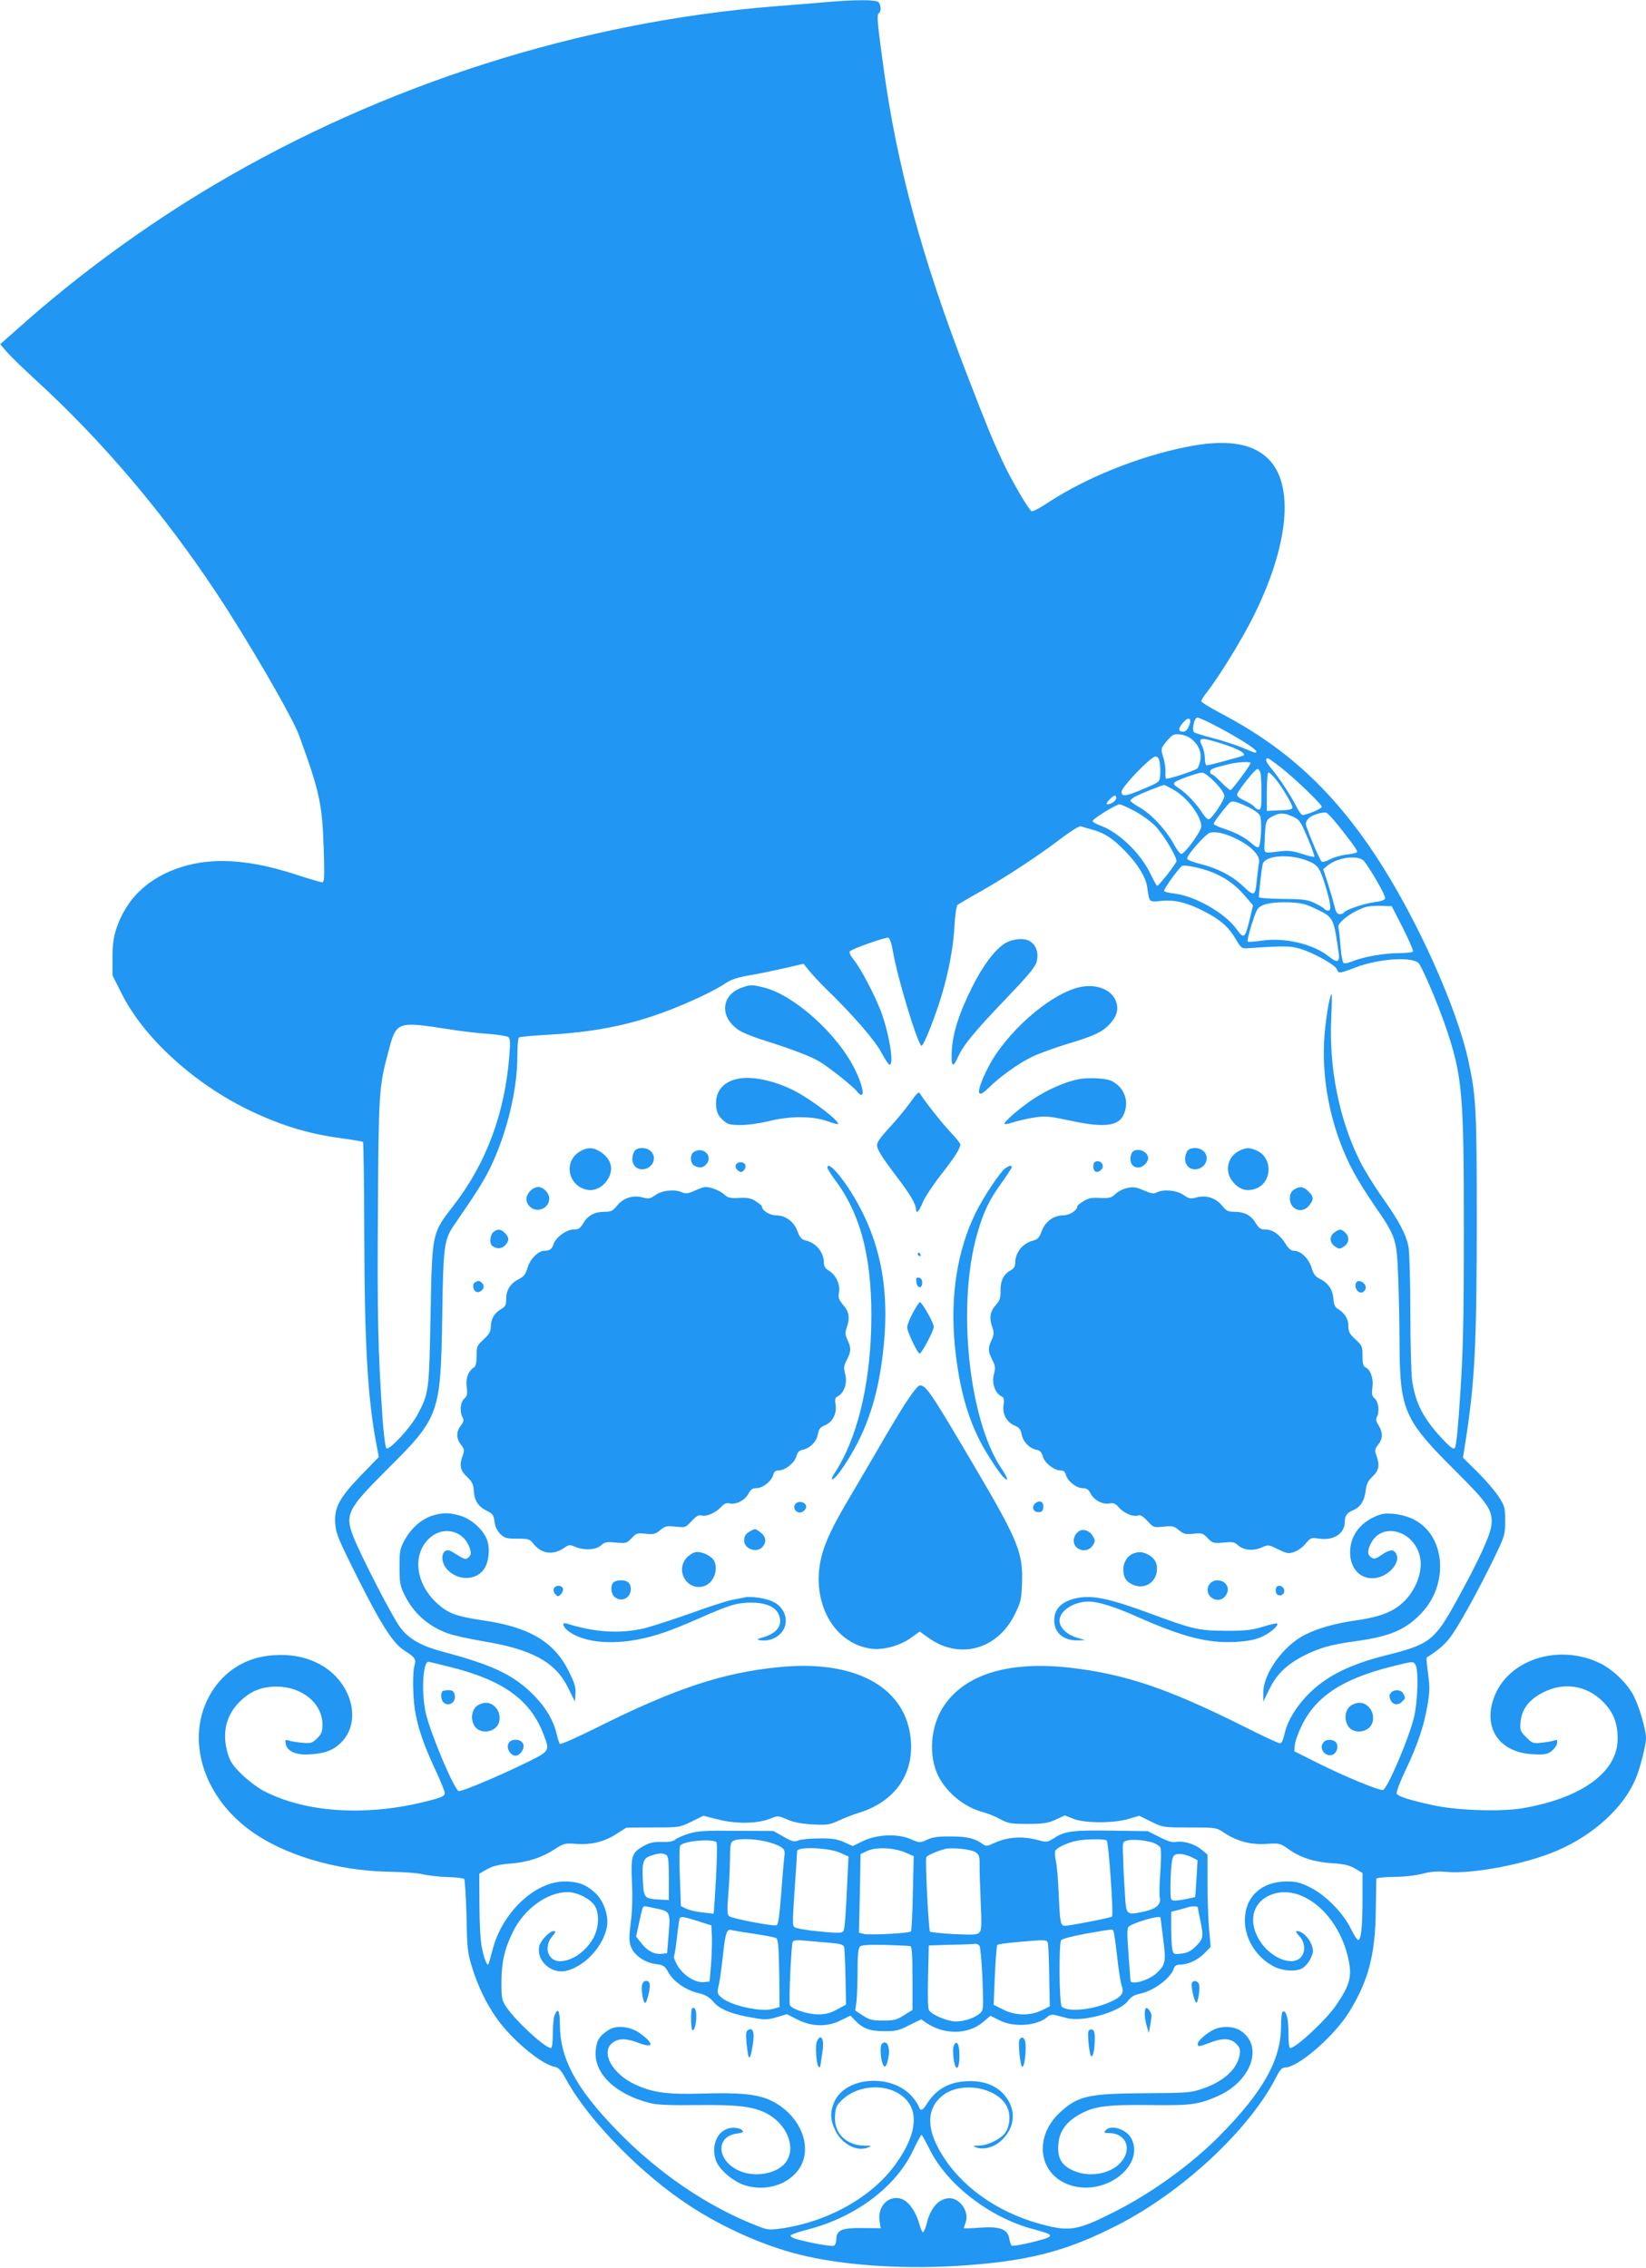 <?xml version="1.0" standalone="no"?>
<!DOCTYPE svg PUBLIC "-//W3C//DTD SVG 20010904//EN"
 "http://www.w3.org/TR/2001/REC-SVG-20010904/DTD/svg10.dtd">
<svg version="1.0" xmlns="http://www.w3.org/2000/svg"
 width="929pt" height="1280pt" viewBox="0 0 929 1280"
 preserveAspectRatio="xMidYMid meet">
<g transform="translate(0,1280) scale(0.1,-0.1)"
fill="#2196f3" stroke="none">
<path d="M4675 12789 c-55 -5 -188 -16 -295 -24 -1101 -87 -2211 -440 -3170
-1008 -385 -228 -765 -505 -1097 -801 l-112 -99 37 -43 c20 -23 95 -96 167
-162 372 -341 715 -745 1012 -1192 177 -266 434 -708 471 -811 116 -317 131
-388 139 -641 5 -161 4 -188 -9 -188 -8 0 -75 20 -149 44 -303 99 -536 101
-734 7 -137 -66 -228 -167 -277 -309 -17 -52 -23 -89 -23 -168 l0 -100 53
-105 c127 -252 416 -513 732 -662 178 -84 327 -128 514 -153 60 -8 112 -17
115 -20 3 -3 6 -238 7 -522 1 -610 19 -924 68 -1182 l14 -74 -99 -102 c-124
-129 -153 -183 -147 -272 4 -58 15 -85 125 -305 135 -269 202 -374 266 -414
62 -39 67 -48 55 -91 -6 -21 -8 -87 -5 -152 6 -134 39 -248 126 -434 28 -59
51 -116 51 -127 0 -14 -13 -22 -52 -33 -359 -102 -725 -84 -973 47 -33 18 -87
59 -121 92 -49 48 -65 72 -78 115 -35 117 -11 218 68 296 61 59 122 84 206 84
146 0 260 -95 260 -215 0 -38 -5 -52 -30 -77 -28 -27 -35 -29 -83 -25 -28 2
-63 8 -75 12 -21 7 -23 5 -20 -15 6 -42 52 -65 121 -63 95 3 146 21 193 68
125 126 52 361 -141 451 -72 34 -149 47 -240 41 -131 -8 -242 -65 -320 -164
-189 -241 -111 -601 178 -818 189 -143 494 -235 792 -240 77 -1 163 -7 190
-14 28 -7 90 -14 138 -16 49 -1 92 -6 97 -11 4 -5 10 -99 13 -209 3 -181 6
-208 31 -288 31 -104 82 -209 141 -292 86 -120 249 -256 325 -271 25 -5 37
-19 69 -78 126 -228 426 -533 696 -708 187 -122 414 -223 613 -273 233 -59
563 -84 875 -66 405 24 624 78 920 229 369 187 751 543 901 840 20 39 32 52
49 52 73 0 275 175 360 311 110 177 149 325 152 574 1 94 3 175 3 180 1 6 43
10 100 11 56 0 124 8 161 18 47 12 84 15 136 10 147 -13 447 44 623 120 205
88 373 241 442 402 26 59 60 193 60 233 0 50 -39 181 -72 244 -38 70 -118 146
-192 181 -224 106 -498 24 -586 -176 -79 -182 16 -333 217 -340 60 -3 76 0
100 18 15 12 30 31 31 44 3 20 1 22 -20 15 -12 -4 -44 -10 -71 -12 -44 -5 -50
-2 -83 31 -34 34 -36 40 -32 87 7 72 48 126 127 166 116 60 245 41 337 -51 60
-60 84 -121 84 -211 0 -186 -200 -333 -533 -391 -119 -21 -360 -14 -497 14
-137 29 -211 52 -217 68 -3 8 19 68 50 132 70 149 102 245 123 363 14 80 14
107 4 182 -7 49 -10 89 -8 91 59 37 99 70 129 109 45 56 154 253 248 445 65
134 66 139 66 218 0 77 -2 83 -39 140 -22 32 -75 94 -119 137 l-80 79 12 76
c55 348 65 554 66 1252 0 632 -4 711 -46 906 -66 309 -298 822 -528 1169 -241
364 -505 606 -864 795 -65 34 -117 66 -117 72 0 6 13 27 29 47 70 89 199 298
267 435 198 399 230 738 83 885 -92 92 -244 114 -474 66 -267 -55 -559 -174
-765 -309 -46 -31 -90 -54 -97 -52 -16 6 -115 175 -164 281 -58 123 -90 202
-205 500 -250 647 -392 1171 -467 1720 -35 255 -40 302 -27 310 14 8 13 48 -2
63 -14 14 -127 14 -283 1z m2035 -4088 c-7 -19 -20 -31 -31 -31 -30 0 -31 16
-3 50 33 39 54 27 34 -19z m169 -7 c120 -64 211 -123 211 -135 0 -12 2 -13
-81 22 -41 16 -116 41 -168 54 -52 13 -98 28 -102 32 -14 14 2 83 19 83 8 0
63 -25 121 -56z m-151 -68 c39 -34 54 -73 47 -116 -4 -22 -12 -43 -18 -48 -18
-14 -170 -63 -176 -57 -3 3 -4 20 -3 38 1 18 -4 55 -12 81 -15 48 -14 50 11
83 14 18 33 38 42 43 23 14 82 1 109 -24z m176 -26 c82 -26 128 -52 115 -64
-6 -5 -194 -56 -208 -56 -6 0 -11 17 -11 40 0 23 -7 54 -15 69 -26 50 -9 52
119 11z m-359 -103 c4 -18 5 -50 3 -72 -3 -39 -3 -39 -92 -77 -104 -44 -126
-47 -126 -17 0 27 166 199 191 199 12 0 20 -10 24 -33z m678 -24 c78 -60 237
-212 237 -227 0 -11 -84 -46 -109 -46 -6 0 -23 24 -37 53 -32 62 -95 157 -140
211 -29 34 -36 56 -18 56 3 0 33 -21 67 -47z m-165 19 c-10 -25 -105 -151
-113 -152 -5 0 -29 21 -53 45 -24 25 -48 45 -53 45 -5 0 -9 7 -9 15 0 14 22
22 115 44 51 11 118 13 113 3z m56 -54 c3 -13 6 -65 6 -115 0 -72 -3 -93 -14
-93 -7 0 -20 7 -27 17 -8 9 -33 25 -57 35 -26 12 -42 25 -40 34 5 21 101 143
114 143 7 1 14 -9 18 -21z m-257 -53 c33 -34 53 -63 53 -78 0 -24 -65 -122
-87 -131 -7 -3 -22 12 -35 32 -32 52 -94 118 -135 143 -25 16 -32 24 -23 33
13 13 127 54 154 55 12 1 43 -23 73 -54z m340 21 c38 -46 95 -142 97 -162 1
-13 -12 -16 -71 -18 l-73 -3 0 109 c0 60 4 108 9 108 5 0 22 -15 38 -34z
m-571 -65 c76 -44 154 -148 154 -206 0 -27 -93 -155 -113 -155 -7 0 -27 27
-44 59 -44 79 -125 166 -190 203 -29 16 -53 34 -53 39 0 5 14 16 31 25 30 15
148 63 159 63 3 1 28 -12 56 -28z m-326 -46 c0 -15 -29 -35 -51 -35 -7 0 -2
11 11 25 27 28 40 32 40 10z m748 -52 c28 -13 57 -34 63 -46 12 -21 7 -156 -6
-177 -4 -7 -20 1 -41 20 -41 35 -89 61 -161 84 -29 10 -53 21 -53 26 0 10 79
112 94 122 14 9 37 3 104 -29z m-646 -20 c39 -20 92 -59 118 -85 44 -45 120
-170 120 -198 0 -13 -99 -140 -109 -140 -3 0 -20 31 -38 68 -54 114 -178 234
-280 271 -25 9 -46 21 -46 26 -2 12 131 94 152 95 7 0 45 -17 83 -37z m1150
-81 c79 -99 108 -140 108 -150 0 -5 -25 -12 -56 -15 -30 -3 -74 -15 -96 -27
-23 -12 -44 -18 -49 -13 -13 13 -89 195 -89 213 0 9 8 24 18 33 19 18 81 36
99 29 7 -2 36 -34 65 -70z m-256 49 c38 -17 44 -26 84 -120 24 -56 41 -104 38
-107 -3 -3 -34 5 -69 16 -47 16 -77 20 -114 16 -113 -13 -100 -21 -97 64 4
104 7 114 44 132 43 22 64 21 114 -1z m-1124 -76 c65 -18 113 -51 183 -124 69
-72 113 -145 120 -200 12 -86 9 -83 80 -76 75 8 147 -10 247 -62 88 -46 133
-86 172 -153 32 -53 34 -55 72 -52 203 14 234 13 291 -3 73 -21 201 -92 209
-117 7 -24 16 -23 104 11 124 48 309 63 354 27 19 -15 106 -218 156 -363 94
-277 102 -374 102 -1143 0 -503 -4 -683 -20 -923 -12 -190 -23 -302 -31 -310
-9 -9 -26 4 -72 53 -106 114 -150 199 -169 328 -5 37 -10 209 -10 383 0 174
-5 340 -10 369 -14 73 -52 145 -148 281 -45 63 -102 156 -127 206 -118 237
-176 531 -161 817 3 71 4 127 1 125 -13 -14 -37 -167 -42 -270 -12 -249 49
-518 169 -739 22 -41 74 -124 115 -184 121 -174 126 -190 134 -396 4 -96 8
-269 8 -385 2 -377 25 -429 320 -722 179 -178 206 -218 199 -298 -5 -58 -71
-202 -196 -428 -125 -228 -153 -249 -402 -311 -190 -48 -318 -109 -415 -199
-80 -74 -139 -167 -155 -244 -8 -34 -16 -53 -26 -53 -8 0 -99 42 -202 94 -429
215 -670 296 -977 332 -353 41 -604 -37 -723 -223 -71 -112 -82 -274 -27 -386
48 -97 150 -179 255 -206 25 -7 68 -24 95 -39 45 -24 60 -27 155 -27 89 0 113
4 158 24 l52 24 48 -19 c63 -26 232 -26 314 0 l58 17 67 -33 c67 -33 68 -33
218 -33 147 0 151 -1 191 -28 73 -49 149 -70 239 -65 77 5 80 4 127 -29 66
-48 148 -74 248 -80 66 -4 95 -11 128 -30 l42 -25 0 -143 c0 -161 -8 -235 -24
-235 -6 0 -24 27 -40 60 -43 90 -142 191 -228 235 -60 30 -81 35 -137 35 -143
-1 -235 -87 -235 -220 0 -106 66 -210 166 -261 47 -24 121 -29 156 -10 29 15
62 68 62 99 0 48 -51 112 -89 112 -10 0 -6 -9 12 -28 34 -35 37 -92 7 -122
-47 -47 -157 -6 -220 81 -77 107 -59 223 44 270 165 75 377 -87 441 -336 29
-115 19 -162 -65 -285 -57 -83 -226 -240 -258 -240 -7 0 -10 32 -10 83 1 81
-13 134 -33 122 -5 -4 -9 -42 -9 -85 0 -188 -104 -371 -350 -619 -155 -156
-374 -315 -579 -420 -203 -104 -256 -116 -383 -86 -254 59 -467 198 -589 384
-102 154 -105 276 -9 353 104 82 306 48 363 -62 22 -43 18 -111 -10 -149 -26
-36 -99 -71 -148 -72 -36 0 -38 -1 -15 -10 38 -15 98 0 136 34 85 74 94 181
21 264 -43 48 -103 74 -180 76 -115 3 -198 -38 -253 -124 -27 -44 -40 -48 -49
-18 -4 11 -21 36 -37 55 -115 131 -374 114 -439 -29 -25 -57 -24 -104 7 -165
38 -76 121 -119 184 -93 22 9 20 10 -21 10 -105 2 -174 72 -166 170 3 48 8 58
44 92 75 70 207 88 299 41 135 -69 135 -218 0 -406 -133 -187 -385 -328 -650
-365 -64 -9 -75 -8 -135 16 -283 111 -562 302 -795 544 -227 235 -316 402
-316 593 0 78 -12 98 -30 50 -6 -14 -10 -61 -10 -105 0 -51 -4 -79 -11 -79
-33 0 -201 155 -253 234 -23 35 -26 48 -26 135 0 114 17 189 65 287 63 129
194 224 308 224 52 0 123 -34 151 -73 31 -42 27 -131 -7 -190 -44 -75 -120
-127 -187 -127 -68 0 -93 81 -44 139 21 25 23 31 9 31 -23 0 -73 -52 -81 -84
-20 -81 67 -161 153 -140 106 26 211 141 229 252 9 60 -18 140 -63 184 -51 49
-99 68 -176 68 -168 0 -354 -176 -407 -386 -11 -42 -22 -79 -24 -82 -8 -7 -24
33 -36 93 -8 35 -14 136 -14 240 l-1 179 45 26 c34 18 66 26 130 31 99 8 177
33 252 82 50 32 56 34 124 29 87 -5 158 13 229 60 l50 32 150 1 c150 0 150 0
218 33 l67 33 87 -22 c102 -25 219 -23 291 6 42 17 44 17 95 -5 37 -16 79 -24
144 -28 84 -4 96 -2 150 23 32 15 81 34 108 42 211 64 321 228 293 435 -38
282 -320 430 -740 388 -320 -31 -592 -122 -1039 -346 -105 -52 -195 -92 -199
-87 -4 4 -13 31 -19 58 -20 83 -69 160 -145 233 -109 103 -226 157 -494 228
-124 33 -194 72 -244 139 -42 55 -220 401 -262 507 -51 129 -36 159 184 379
302 300 307 315 316 874 6 401 10 428 71 516 126 183 167 249 203 324 92 193
150 435 150 625 0 55 4 101 9 104 5 4 83 11 173 16 327 19 562 78 850 213 54
25 117 59 140 75 33 23 66 34 140 47 53 9 143 28 200 41 l103 24 30 -37 c16
-21 59 -67 96 -103 154 -150 277 -292 313 -360 21 -39 41 -70 47 -70 27 0 -5
188 -52 309 -39 98 -110 232 -150 283 -18 22 -28 43 -23 48 16 16 205 82 218
77 8 -3 19 -36 26 -79 24 -142 133 -504 160 -531 9 -10 75 154 114 283 40 133
67 275 73 394 3 59 11 112 17 118 6 5 67 41 135 79 144 82 327 202 456 301 50
38 96 66 105 64 8 -3 40 -12 72 -21z m820 -57 c76 -40 121 -90 114 -127 -3
-14 -8 -56 -12 -92 -9 -99 -14 -102 -78 -41 -63 60 -146 102 -247 127 -38 9
-69 22 -69 29 1 22 105 140 130 146 36 9 96 -7 162 -42z m378 -113 c64 -23 77
-39 105 -127 35 -112 42 -158 22 -158 -9 0 -18 4 -21 9 -3 5 -27 19 -53 32
-43 21 -63 24 -183 25 -74 1 -135 5 -135 10 1 33 17 172 22 187 13 47 141 59
243 22z m328 -5 c34 -40 123 -195 120 -210 -2 -10 -21 -17 -59 -22 -58 -7
-165 -43 -174 -59 -4 -5 -14 -9 -24 -9 -14 0 -22 12 -30 48 -7 26 -23 83 -37
127 l-26 79 27 22 c58 46 172 59 203 24z m-863 -61 c74 -28 136 -71 190 -134
l47 -55 -18 -76 c-27 -112 -33 -117 -76 -57 -66 91 -237 188 -355 200 -29 3
-53 10 -53 15 0 14 89 136 103 141 18 6 104 -12 162 -34z m585 -206 c108 -51
106 -48 136 -254 7 -50 -9 -56 -53 -20 -89 72 -247 110 -379 92 -42 -6 -79 -9
-82 -6 -7 7 37 153 54 181 18 30 75 43 174 41 71 -3 96 -8 150 -34z m498 -111
c34 -68 60 -128 57 -133 -4 -5 -40 -9 -81 -9 -81 0 -201 -21 -260 -46 -20 -8
-42 -13 -49 -11 -7 3 -15 39 -19 96 -4 50 -9 98 -12 106 -10 26 79 92 156 116
14 4 52 7 85 6 l60 -2 63 -123z m-5388 -571 c74 -12 178 -24 230 -27 52 -4
101 -12 109 -18 10 -8 12 -30 6 -101 -25 -328 -130 -611 -317 -852 -121 -156
-119 -149 -128 -618 -8 -427 -9 -438 -73 -559 -39 -74 -161 -205 -176 -191 -6
6 -15 76 -21 155 -27 396 -31 597 -27 1190 4 664 6 697 58 890 46 176 47 176
339 131z m10 -3600 c301 -75 456 -187 529 -384 35 -95 40 -89 -131 -172 -146
-70 -326 -145 -348 -145 -23 0 -158 319 -186 437 -27 114 -18 293 14 293 4 0
59 -13 122 -29z m5450 10 c17 -33 12 -208 -10 -296 -28 -117 -148 -398 -174
-408 -17 -7 -218 76 -369 152 l-132 66 3 35 c1 19 19 69 39 110 81 167 234
266 518 336 113 28 112 28 125 5z m-2742 -2735 c99 -199 340 -384 586 -449
132 -35 128 -41 -47 -82 -38 -8 -72 -13 -77 -10 -4 3 -11 21 -14 41 -10 53
-54 68 -168 60 -49 -4 -88 -5 -88 -2 0 3 5 17 10 32 22 56 -29 134 -88 136
-61 2 -111 -53 -132 -144 -7 -26 -16 -48 -21 -48 -4 0 -13 19 -19 43 -18 68
-58 127 -96 143 -73 30 -142 -35 -130 -121 l7 -42 -104 1 c-118 1 -147 -12
-147 -66 0 -16 -6 -31 -14 -34 -14 -5 -126 14 -209 37 -21 5 -37 15 -35 21 2
5 44 20 94 33 269 68 499 239 597 446 23 49 45 88 48 89 3 0 24 -38 47 -84z"/>
<path d="M5675 7477 c-57 -33 -128 -127 -190 -252 -74 -150 -106 -252 -113
-352 -5 -94 5 -106 34 -41 31 69 92 143 267 326 132 138 169 182 178 214 12
47 -1 90 -35 113 -30 22 -95 18 -141 -8z"/>
<path d="M4186 7225 c-116 -41 -126 -163 -20 -237 21 -15 84 -41 139 -58 153
-48 265 -90 315 -119 53 -30 199 -146 218 -173 7 -10 18 -18 24 -18 18 0 1 67
-37 144 -97 198 -340 417 -510 461 -71 18 -79 18 -129 0z"/>
<path d="M6085 7226 c-168 -43 -412 -260 -510 -455 -67 -133 -66 -182 3 -113
63 63 172 141 247 177 39 19 129 51 200 73 154 46 201 69 242 116 39 44 48 84
30 128 -28 67 -118 98 -212 74z"/>
<path d="M4156 6709 c-83 -20 -124 -79 -113 -163 4 -29 15 -49 37 -68 27 -25
38 -28 103 -28 41 0 109 10 157 22 115 29 244 29 325 1 33 -12 62 -20 64 -18
14 15 -152 141 -249 190 -115 58 -245 84 -324 64z"/>
<path d="M6091 6709 c-73 -13 -176 -57 -260 -113 -78 -52 -169 -131 -161 -140
3 -3 24 1 45 8 22 8 74 20 115 27 70 11 83 10 199 -14 219 -48 297 -34 321 54
19 68 -11 134 -75 167 -31 16 -124 21 -184 11z"/>
<path d="M5135 6574 c-27 -38 -80 -101 -117 -141 -44 -47 -68 -80 -68 -95 0
-27 24 -65 118 -189 66 -86 102 -147 102 -174 0 -30 17 -14 38 38 12 29 58 99
102 155 79 101 110 150 110 172 0 6 -24 37 -54 68 -50 53 -148 177 -172 217
-9 16 -16 9 -59 -51z"/>
<path d="M3272 6300 c-94 -57 -66 -195 43 -216 42 -8 90 17 115 59 35 57 21
114 -39 154 -42 28 -76 29 -119 3z"/>
<path d="M3580 6301 c-26 -50 -4 -101 44 -101 58 0 89 66 48 103 -26 24 -79
22 -92 -2z"/>
<path d="M6700 6301 c-26 -50 -4 -101 44 -101 58 0 89 66 48 103 -26 24 -79
22 -92 -2z"/>
<path d="M6994 6304 c-68 -33 -85 -120 -33 -178 37 -43 81 -54 132 -33 87 37
90 170 3 211 -42 20 -62 20 -102 0z"/>
<path d="M3918 6299 c-25 -14 -24 -65 1 -79 27 -14 47 -13 65 6 44 44 -12 105
-66 73z"/>
<path d="M6392 6298 c-7 -7 -12 -24 -12 -38 0 -32 17 -50 45 -50 25 0 55 29
55 53 0 38 -61 62 -88 35z"/>
<path d="M6183 6243 c-18 -6 -16 -50 2 -57 8 -3 21 2 29 10 24 24 1 58 -31 47z"/>
<path d="M4153 6224 c-4 -11 1 -22 12 -31 16 -11 21 -11 33 1 8 8 12 22 9 30
-8 21 -46 21 -54 0z"/>
<path d="M4670 6209 c0 -6 22 -42 50 -79 144 -195 207 -455 197 -825 -9 -338
-83 -634 -208 -822 -33 -51 -3 -39 34 13 119 169 190 345 226 566 64 394 19
697 -146 977 -71 121 -153 212 -153 170z"/>
<path d="M5673 6205 c-28 -20 -121 -159 -166 -250 -104 -210 -145 -471 -118
-750 25 -253 80 -441 178 -603 63 -104 107 -161 117 -151 3 3 -13 32 -34 64
-184 276 -250 923 -134 1323 35 122 68 191 136 284 32 45 58 85 58 90 0 12
-13 10 -37 -7z"/>
<path d="M2992 6077 c-27 -29 -28 -61 -2 -87 40 -40 110 -11 110 45 0 31 -33
65 -63 65 -13 0 -33 -10 -45 -23z"/>
<path d="M3920 6079 c-35 -16 -50 -18 -68 -10 -42 20 -113 13 -152 -14 -31
-22 -40 -23 -73 -14 -54 15 -110 -3 -144 -46 -24 -30 -34 -35 -71 -35 -56 0
-95 -21 -120 -65 -18 -29 -27 -35 -56 -35 -39 0 -100 -45 -112 -83 -8 -27 -22
-37 -51 -37 -35 0 -82 -47 -96 -97 -11 -36 -21 -49 -47 -62 -47 -23 -73 -61
-73 -111 0 -37 -4 -45 -32 -61 -36 -22 -55 -56 -55 -101 0 -23 -10 -40 -40
-68 -38 -35 -40 -40 -40 -93 0 -36 -5 -59 -13 -64 -33 -20 -50 -62 -43 -112 5
-40 3 -51 -14 -66 -22 -20 -27 -73 -9 -106 8 -15 6 -25 -10 -46 -27 -33 -27
-73 1 -108 19 -24 20 -31 10 -59 -21 -57 -15 -86 24 -122 29 -28 36 -42 38
-78 3 -56 26 -91 74 -114 32 -15 38 -23 43 -60 3 -28 15 -52 32 -70 25 -24 35
-27 96 -27 64 0 71 -2 92 -29 45 -57 111 -66 173 -23 26 18 32 19 60 7 50 -22
120 -19 148 7 20 19 31 21 84 16 57 -5 61 -4 89 25 26 28 32 30 79 25 45 -5
56 -2 82 20 27 23 36 25 87 20 56 -6 57 -5 91 32 26 28 39 35 54 31 27 -9 81
15 111 47 18 20 30 25 51 21 36 -8 86 19 105 56 12 23 22 30 44 30 36 0 86 40
95 75 5 18 13 25 30 25 36 0 89 41 100 78 7 25 16 35 37 39 41 8 77 45 85 87
5 29 13 40 40 51 43 18 68 66 60 116 -5 32 -3 40 15 49 34 19 53 76 39 124 -9
36 -8 46 10 81 24 48 25 66 3 112 -13 29 -14 41 -5 67 20 55 15 92 -19 130
-25 30 -29 40 -24 69 9 45 -17 101 -56 124 -21 13 -29 25 -29 46 0 57 -42 109
-99 124 -28 7 -36 16 -50 53 -20 55 -68 90 -122 90 -35 0 -79 28 -79 51 0 4
-16 17 -35 29 -27 17 -47 21 -94 18 -51 -2 -63 1 -84 20 -23 22 -76 42 -107
42 -8 0 -35 -10 -60 -21z"/>
<path d="M6346 6090 c-16 -5 -40 -19 -53 -32 -21 -19 -33 -22 -84 -20 -47 3
-67 -1 -94 -18 -19 -12 -35 -25 -35 -29 0 -23 -44 -51 -79 -51 -54 0 -102 -35
-122 -90 -14 -37 -22 -46 -50 -53 -57 -15 -99 -67 -99 -125 0 -20 -7 -32 -25
-42 -40 -21 -59 -59 -58 -115 1 -41 -4 -56 -28 -83 -32 -36 -37 -74 -17 -128
9 -26 8 -38 -5 -67 -22 -46 -21 -64 3 -112 18 -35 19 -45 10 -81 -14 -48 5
-105 39 -124 18 -9 20 -17 15 -49 -8 -51 17 -98 61 -117 27 -11 35 -21 41 -49
7 -42 44 -80 83 -88 21 -4 30 -14 37 -39 11 -37 64 -78 100 -78 17 0 25 -7 30
-25 9 -35 59 -75 95 -75 22 0 32 -7 44 -30 20 -38 69 -64 107 -56 23 4 33 0
54 -24 30 -33 82 -54 108 -44 12 5 28 -5 52 -31 34 -37 35 -38 91 -32 51 5 60
3 87 -20 27 -22 37 -25 82 -20 48 5 54 3 80 -25 28 -28 32 -30 89 -25 51 5 63
3 81 -14 31 -29 87 -35 134 -14 38 17 39 17 94 -10 49 -24 59 -26 90 -15 20 6
49 27 65 47 28 34 31 35 79 28 81 -11 142 30 142 95 0 33 12 51 45 65 43 17
66 53 73 112 4 37 13 54 39 79 36 34 41 64 21 120 -10 28 -9 35 10 59 27 34
28 68 3 109 -14 22 -17 36 -11 46 17 27 11 86 -10 105 -17 15 -19 26 -14 65 7
50 -12 102 -41 113 -11 5 -15 21 -15 63 0 54 -2 59 -40 94 -34 31 -40 43 -40
77 0 40 -22 74 -64 98 -11 7 -18 25 -20 53 -4 52 -30 91 -76 113 -26 13 -36
26 -47 62 -15 51 -61 97 -99 97 -17 0 -31 11 -48 39 -34 53 -72 81 -113 81
-28 0 -37 6 -55 35 -25 44 -64 65 -120 65 -37 0 -47 5 -71 35 -34 43 -90 61
-144 46 -33 -9 -42 -8 -73 14 -39 27 -114 34 -152 14 -15 -8 -31 -6 -68 10
-52 23 -69 24 -114 11z"/>
<path d="M7302 6084 c-15 -10 -22 -25 -22 -48 0 -64 70 -90 109 -40 27 34 26
50 -4 79 -28 29 -51 31 -83 9z"/>
<path d="M2786 5847 c-19 -14 -25 -62 -10 -77 22 -20 53 -21 73 -1 26 26 26
46 1 71 -23 23 -39 25 -64 7z"/>
<path d="M7532 5844 c-30 -21 -29 -59 3 -80 23 -15 27 -15 50 0 30 20 33 56 7
79 -23 21 -32 21 -60 1z"/>
<path d="M5180 5720 c0 -5 5 -10 11 -10 5 0 7 5 4 10 -3 6 -8 10 -11 10 -2 0
-4 -4 -4 -10z"/>
<path d="M5172 5563 c4 -36 33 -39 33 -3 0 16 -6 26 -18 28 -15 3 -18 -2 -15
-25z"/>
<path d="M2683 5563 c-16 -6 -17 -35 -1 -51 15 -15 48 3 48 27 0 15 -23 35
-33 30 -1 0 -8 -3 -14 -6z"/>
<path d="M7657 5564 c-12 -12 -8 -41 9 -54 22 -19 54 12 38 38 -12 19 -36 27
-47 16z"/>
<path d="M5153 5391 c-18 -33 -33 -70 -33 -83 -1 -22 59 -148 70 -148 12 0 80
128 80 151 0 23 -66 139 -79 139 -3 0 -21 -27 -38 -59z"/>
<path d="M5103 4868 c-39 -62 -106 -174 -148 -248 -43 -74 -114 -195 -157
-268 -96 -160 -143 -259 -163 -344 -59 -251 70 -485 282 -514 68 -9 164 17
225 62 l49 35 47 -34 c174 -127 390 -70 489 130 34 69 38 85 41 172 7 176 -19
241 -273 672 -244 414 -268 449 -304 449 -10 0 -44 -44 -88 -112z"/>
<path d="M4495 4316 c-20 -15 -15 -43 10 -52 18 -7 45 12 45 32 0 22 -35 35
-55 20z"/>
<path d="M5845 4316 c-25 -18 -15 -51 15 -51 20 0 26 6 28 26 4 31 -18 44 -43
25z"/>
<path d="M2440 4245 c-60 -19 -119 -70 -155 -136 -28 -50 -30 -62 -30 -154 0
-89 3 -106 27 -155 51 -105 133 -178 244 -219 29 -11 119 -31 201 -45 278 -46
409 -118 480 -264 l38 -77 3 44 c3 36 -5 61 -37 126 -83 168 -223 251 -486
289 -149 22 -195 39 -256 94 -127 114 -145 286 -39 375 78 66 189 35 221 -61
9 -28 9 -37 -5 -51 -18 -17 -21 -16 -94 30 -56 35 -78 -48 -26 -102 60 -62
160 -61 205 3 27 37 36 112 19 163 -19 57 -88 121 -151 139 -63 19 -99 19
-159 1z"/>
<path d="M7790 4251 c-106 -35 -170 -114 -170 -213 0 -95 61 -156 143 -145 74
10 140 84 119 133 -15 31 -37 30 -85 -3 -30 -21 -42 -24 -55 -16 -24 15 -26
37 -7 77 66 139 269 69 283 -97 5 -68 -25 -150 -79 -211 -59 -67 -139 -101
-278 -121 -127 -18 -221 -45 -295 -82 -123 -62 -236 -219 -236 -327 l0 -51 35
72 c41 84 99 139 195 188 87 44 150 62 288 81 193 26 284 64 371 155 162 166
140 445 -43 534 -57 28 -144 40 -186 26z"/>
<path d="M4235 4158 c-26 -15 -35 -28 -35 -54 0 -47 71 -72 103 -36 24 27 21
58 -9 81 -31 24 -32 24 -59 9z"/>
<path d="M6100 4162 c-22 -7 -40 -33 -40 -58 0 -55 76 -75 107 -28 15 23 15
29 2 52 -15 27 -45 42 -69 34z"/>
<path d="M3879 4011 c-75 -76 4 -201 102 -161 49 21 74 93 49 141 -13 24 -61
49 -95 49 -16 0 -38 -12 -56 -29z"/>
<path d="M6394 4030 c-31 -12 -54 -49 -54 -88 0 -47 16 -71 57 -88 66 -28 133
18 133 91 0 37 -16 62 -50 80 -32 17 -54 18 -86 5z"/>
<path d="M3462 3868 c-18 -18 -14 -63 6 -81 38 -34 92 -8 92 44 0 33 -18 49
-55 49 -17 0 -36 -5 -43 -12z"/>
<path d="M6825 3856 c-37 -57 43 -118 88 -68 10 10 17 28 17 40 0 51 -76 72
-105 28z"/>
<path d="M3126 3833 c-4 -9 0 -23 9 -32 13 -14 17 -14 31 1 9 9 14 24 11 32
-8 21 -43 20 -51 -1z"/>
<path d="M7207 3844 c-12 -12 -8 -42 6 -47 21 -8 39 8 35 29 -3 19 -29 30 -41
18z"/>
<path d="M4205 3784 c-11 -2 -45 -9 -75 -15 -30 -6 -136 -40 -234 -76 -99 -35
-216 -73 -260 -84 -136 -32 -278 -23 -438 27 -33 10 -19 -25 20 -50 82 -55
227 -70 382 -40 96 18 181 47 345 119 170 75 211 88 290 89 84 1 141 -22 160
-67 25 -59 -7 -105 -89 -129 -34 -10 -37 -12 -17 -16 75 -12 146 40 146 108 0
48 -28 89 -76 111 -35 17 -119 30 -154 23z"/>
<path d="M6085 3781 c-88 -16 -135 -59 -135 -126 0 -71 52 -116 132 -114 l43
1 -46 14 c-59 18 -99 57 -99 96 0 56 79 108 165 108 53 0 146 -29 272 -85 258
-115 397 -150 552 -143 69 4 110 11 148 27 50 22 102 65 91 77 -3 3 -39 -5
-80 -18 -62 -19 -94 -23 -208 -23 -157 1 -184 7 -435 100 -221 81 -313 101
-400 86z"/>
<path d="M3887 2450 c-32 -10 -66 -25 -75 -33 -12 -11 -36 -15 -77 -14 -47 1
-69 -4 -103 -23 -67 -38 -72 -56 -65 -208 4 -83 1 -163 -7 -224 -10 -76 -10
-104 0 -133 16 -49 77 -93 141 -101 44 -6 51 -10 72 -48 28 -51 99 -100 169
-116 41 -10 61 -22 86 -51 36 -42 107 -70 232 -90 56 -10 76 -9 124 5 l57 17
61 -31 c83 -41 169 -42 245 -3 l53 26 24 -25 c43 -47 85 -63 167 -63 66 0 83
4 141 34 l67 33 28 -19 c102 -70 238 -68 322 4 l41 35 52 -26 c81 -41 213 -31
270 20 10 10 26 14 40 11 13 -3 44 -11 70 -18 93 -24 301 35 346 99 15 20 34
32 59 37 82 15 179 87 198 144 4 13 15 21 28 21 49 0 103 24 141 61 l39 40 -9
102 c-5 56 -9 173 -9 261 l0 158 -34 28 c-38 32 -103 51 -144 43 -20 -4 -47 4
-93 28 l-66 33 -205 3 c-219 3 -263 -2 -325 -43 -37 -23 -39 -24 -95 -9 -89
23 -171 16 -251 -22 -27 -13 -38 -14 -51 -5 -48 35 -89 46 -181 46 -73 1 -105
-3 -137 -18 -42 -19 -43 -19 -95 4 -73 31 -191 26 -270 -13 l-55 -27 -49 22
c-39 17 -67 22 -139 21 -49 0 -103 -5 -118 -11 -24 -10 -35 -8 -85 21 l-57 32
-210 1 c-177 2 -219 -1 -268 -16z m156 -47 c7 -4 3 -140 -9 -322 l-6 -83 -61
7 c-34 3 -76 13 -93 21 l-31 15 -6 167 c-4 101 -3 170 3 176 25 25 169 38 203
19z m279 3 c32 -7 69 -21 84 -30 22 -15 25 -23 21 -54 -3 -21 -11 -115 -18
-211 -9 -122 -17 -175 -26 -178 -18 -7 -250 37 -267 51 -12 9 -13 29 -6 116 5
58 9 149 10 202 0 82 3 99 18 107 24 15 117 13 184 -3z m1924 6 c11 -7 40
-420 30 -430 -7 -7 -233 -51 -263 -52 -28 0 -30 9 -38 185 -3 77 -10 159 -16
182 -5 23 -6 48 -3 56 6 17 70 47 122 57 50 10 154 11 168 2z m262 -13 c17 -6
36 -18 41 -27 5 -10 5 -66 0 -137 -5 -66 -7 -132 -3 -147 8 -38 -22 -64 -90
-78 -100 -21 -100 -21 -107 100 -4 58 -9 148 -10 200 -4 93 -4 94 21 101 29 9
100 3 148 -12z m-1766 -57 l47 -21 -5 -103 c-11 -242 -16 -305 -24 -318 -7
-12 -30 -12 -137 -2 -73 7 -133 18 -140 25 -12 12 -11 22 12 362 2 33 4 63 4
67 3 26 179 19 243 -10z m369 1 l46 -20 -5 -209 c-2 -115 -7 -212 -11 -216 -9
-10 -234 -22 -266 -14 l-27 7 5 222 4 222 39 18 c50 23 151 18 215 -10z m394
3 c21 -14 24 -23 24 -69 -1 -28 2 -123 6 -209 6 -127 5 -161 -6 -174 -12 -15
-30 -16 -143 -11 -71 4 -133 10 -137 14 -8 8 -28 399 -21 419 3 11 58 35 107
48 38 9 145 -2 170 -18z m-1745 -16 c12 -7 15 -34 15 -132 l0 -123 -54 3 c-86
5 -88 8 -93 114 -5 104 3 122 56 137 41 12 58 12 76 1z m2972 -16 l27 -14 -6
-103 c-3 -56 -7 -103 -8 -105 -1 -1 -30 -7 -65 -14 -48 -8 -64 -8 -70 2 -4 7
-5 62 -3 124 4 86 9 114 21 124 18 14 60 8 104 -14z m-3030 -286 c81 -17 82
-19 72 -145 l-9 -108 -29 -3 c-41 -5 -80 14 -115 58 l-31 39 16 73 c20 94 22
98 33 98 5 0 33 -5 63 -12z m3058 7 c0 -3 7 -40 16 -81 18 -88 15 -99 -30
-143 -25 -24 -46 -35 -79 -38 -43 -5 -44 -5 -51 27 -3 18 -6 72 -6 121 l0 88
43 11 c23 6 47 13 52 15 16 6 55 6 55 0z m-2820 -79 l75 -24 3 -64 c1 -34 -1
-106 -5 -158 l-8 -95 -33 -3 c-48 -5 -115 38 -148 93 -14 24 -23 48 -20 53 3
5 11 54 17 108 6 54 13 102 15 106 8 12 23 10 104 -16z m2610 20 c0 -3 7 -57
15 -121 17 -127 13 -145 -37 -192 -45 -42 -148 -71 -148 -41 0 6 -5 74 -11
151 -8 103 -8 142 0 151 24 23 181 69 181 52z m-2295 -91 c61 -9 117 -20 125
-24 12 -7 15 -41 18 -199 l2 -191 -41 -11 c-66 -18 -234 20 -286 64 -26 23
-27 25 -15 77 6 30 16 106 23 169 13 120 21 144 48 136 9 -3 66 -12 126 -21z
m2029 16 c3 -5 13 -70 21 -144 8 -75 20 -148 25 -163 16 -41 4 -61 -53 -89
-100 -48 -244 -65 -284 -32 -15 11 -18 353 -4 376 5 7 62 22 137 36 160 28
152 27 158 16z m-1602 -67 c59 -5 78 -10 82 -23 3 -9 6 -86 8 -171 l3 -155
-50 -27 c-38 -21 -64 -28 -108 -28 -60 0 -152 31 -159 53 -7 21 8 342 16 356
6 10 24 12 70 7 33 -3 96 -8 138 -12z m1233 -6 c2 -13 6 -97 7 -188 l3 -165
-45 -22 c-66 -32 -149 -31 -218 4 l-54 27 7 166 c4 91 10 168 14 172 3 4 53
11 111 16 170 15 169 15 175 -10z m-777 -13 c9 -3 12 -49 12 -182 l0 -178 -48
-30 c-41 -26 -56 -30 -118 -30 -61 0 -76 4 -114 28 l-43 29 7 51 c3 29 6 107
6 174 0 87 4 125 13 135 10 10 46 12 143 10 71 -2 135 -5 142 -7z m390 3 c5
-7 13 -92 17 -188 6 -164 6 -176 -12 -192 -30 -28 -89 -48 -138 -48 -46 0
-131 35 -151 62 -7 8 -9 79 -6 190 l4 177 127 4 c69 1 131 4 137 5 6 1 16 -4
22 -10z"/>
<path d="M3625 1600 c-8 -24 3 -98 15 -105 10 -6 34 91 26 110 -8 22 -34 18
-41 -5z"/>
<path d="M6727 1607 c-6 -16 11 -97 24 -111 8 -10 23 72 17 100 -4 23 -33 30
-41 11z"/>
<path d="M3906 1463 c-9 -10 -7 -123 3 -123 11 0 21 36 21 82 0 36 -11 54 -24
41z"/>
<path d="M6467 1464 c-10 -11 -8 -54 5 -99 l12 -40 7 40 c4 22 8 47 8 56 1 20
-23 52 -32 43z"/>
<path d="M3435 1342 c-52 -33 -68 -59 -73 -117 -11 -129 112 -247 308 -296 40
-10 112 -13 265 -11 220 2 299 -6 375 -39 121 -53 185 -187 131 -275 -45 -74
-183 -100 -277 -53 -120 59 -124 190 -6 206 34 5 40 8 31 19 -6 8 -29 14 -50
14 -81 0 -130 -90 -99 -183 17 -52 96 -120 165 -142 119 -37 250 5 309 99 77
124 -3 306 -168 382 -75 34 -171 43 -380 37 -199 -6 -282 5 -381 51 -130 60
-196 182 -129 235 34 27 78 27 148 0 86 -33 90 -5 8 54 -54 39 -132 48 -177
19z"/>
<path d="M6855 1346 c-41 -18 -95 -65 -95 -82 0 -18 5 -18 68 6 73 28 117 26
149 -6 21 -21 24 -32 20 -61 -14 -83 -92 -154 -217 -195 -59 -20 -87 -22 -315
-23 -322 -2 -381 -15 -482 -108 -159 -147 -117 -370 78 -417 195 -47 400 124
324 270 -27 52 -116 80 -145 45 -11 -13 -8 -15 18 -15 89 0 130 -76 80 -150
-52 -77 -182 -106 -280 -62 -66 29 -90 70 -85 144 4 76 43 131 123 175 81 45
155 54 399 51 228 -3 271 3 381 52 191 86 257 287 122 370 -38 23 -99 25 -143
6z"/>
<path d="M4221 1341 c-11 -7 -12 -24 -7 -77 10 -102 19 -103 35 -4 11 69 1 99
-28 81z"/>
<path d="M6143 1334 c-6 -17 4 -121 14 -138 10 -15 21 29 22 90 1 38 -3 53
-14 58 -9 3 -18 -1 -22 -10z"/>
<path d="M4610 1276 c-10 -27 -2 -134 11 -142 5 -3 9 -2 9 3 0 4 5 35 10 68
10 61 6 95 -11 95 -5 0 -14 -11 -19 -24z"/>
<path d="M5753 1284 c-7 -18 4 -131 14 -147 15 -24 30 112 17 147 -8 20 -23
20 -31 0z"/>
<path d="M4977 1263 c-11 -10 -8 -79 4 -110 12 -33 24 -19 34 39 10 58 -12 98
-38 71z"/>
<path d="M5382 1249 c-8 -21 2 -106 13 -117 12 -13 20 14 20 70 0 64 -18 89
-33 47z"/>
<path d="M2497 3253 c-11 -11 -8 -48 5 -61 30 -30 75 0 64 43 -5 19 -13 25
-35 25 -15 0 -31 -3 -34 -7z"/>
<path d="M2703 3178 c-42 -20 -52 -86 -20 -127 29 -35 94 -32 123 7 22 28 17
80 -11 107 -25 26 -56 31 -92 13z"/>
<path d="M2870 2959 c-14 -26 11 -69 40 -69 11 0 27 11 35 24 23 34 5 66 -35
66 -19 0 -33 -7 -40 -21z"/>
<path d="M7850 3245 c-10 -12 -10 -21 -2 -40 13 -29 43 -33 66 -9 19 18 19 20
6 45 -13 23 -52 25 -70 4z"/>
<path d="M7633 3178 c-42 -20 -52 -86 -20 -127 29 -35 94 -32 123 7 22 28 17
80 -11 107 -25 26 -56 31 -92 13z"/>
<path d="M7472 2968 c-32 -32 4 -87 48 -73 25 8 37 50 20 70 -15 18 -51 20
-68 3z"/>
</g>
</svg>
